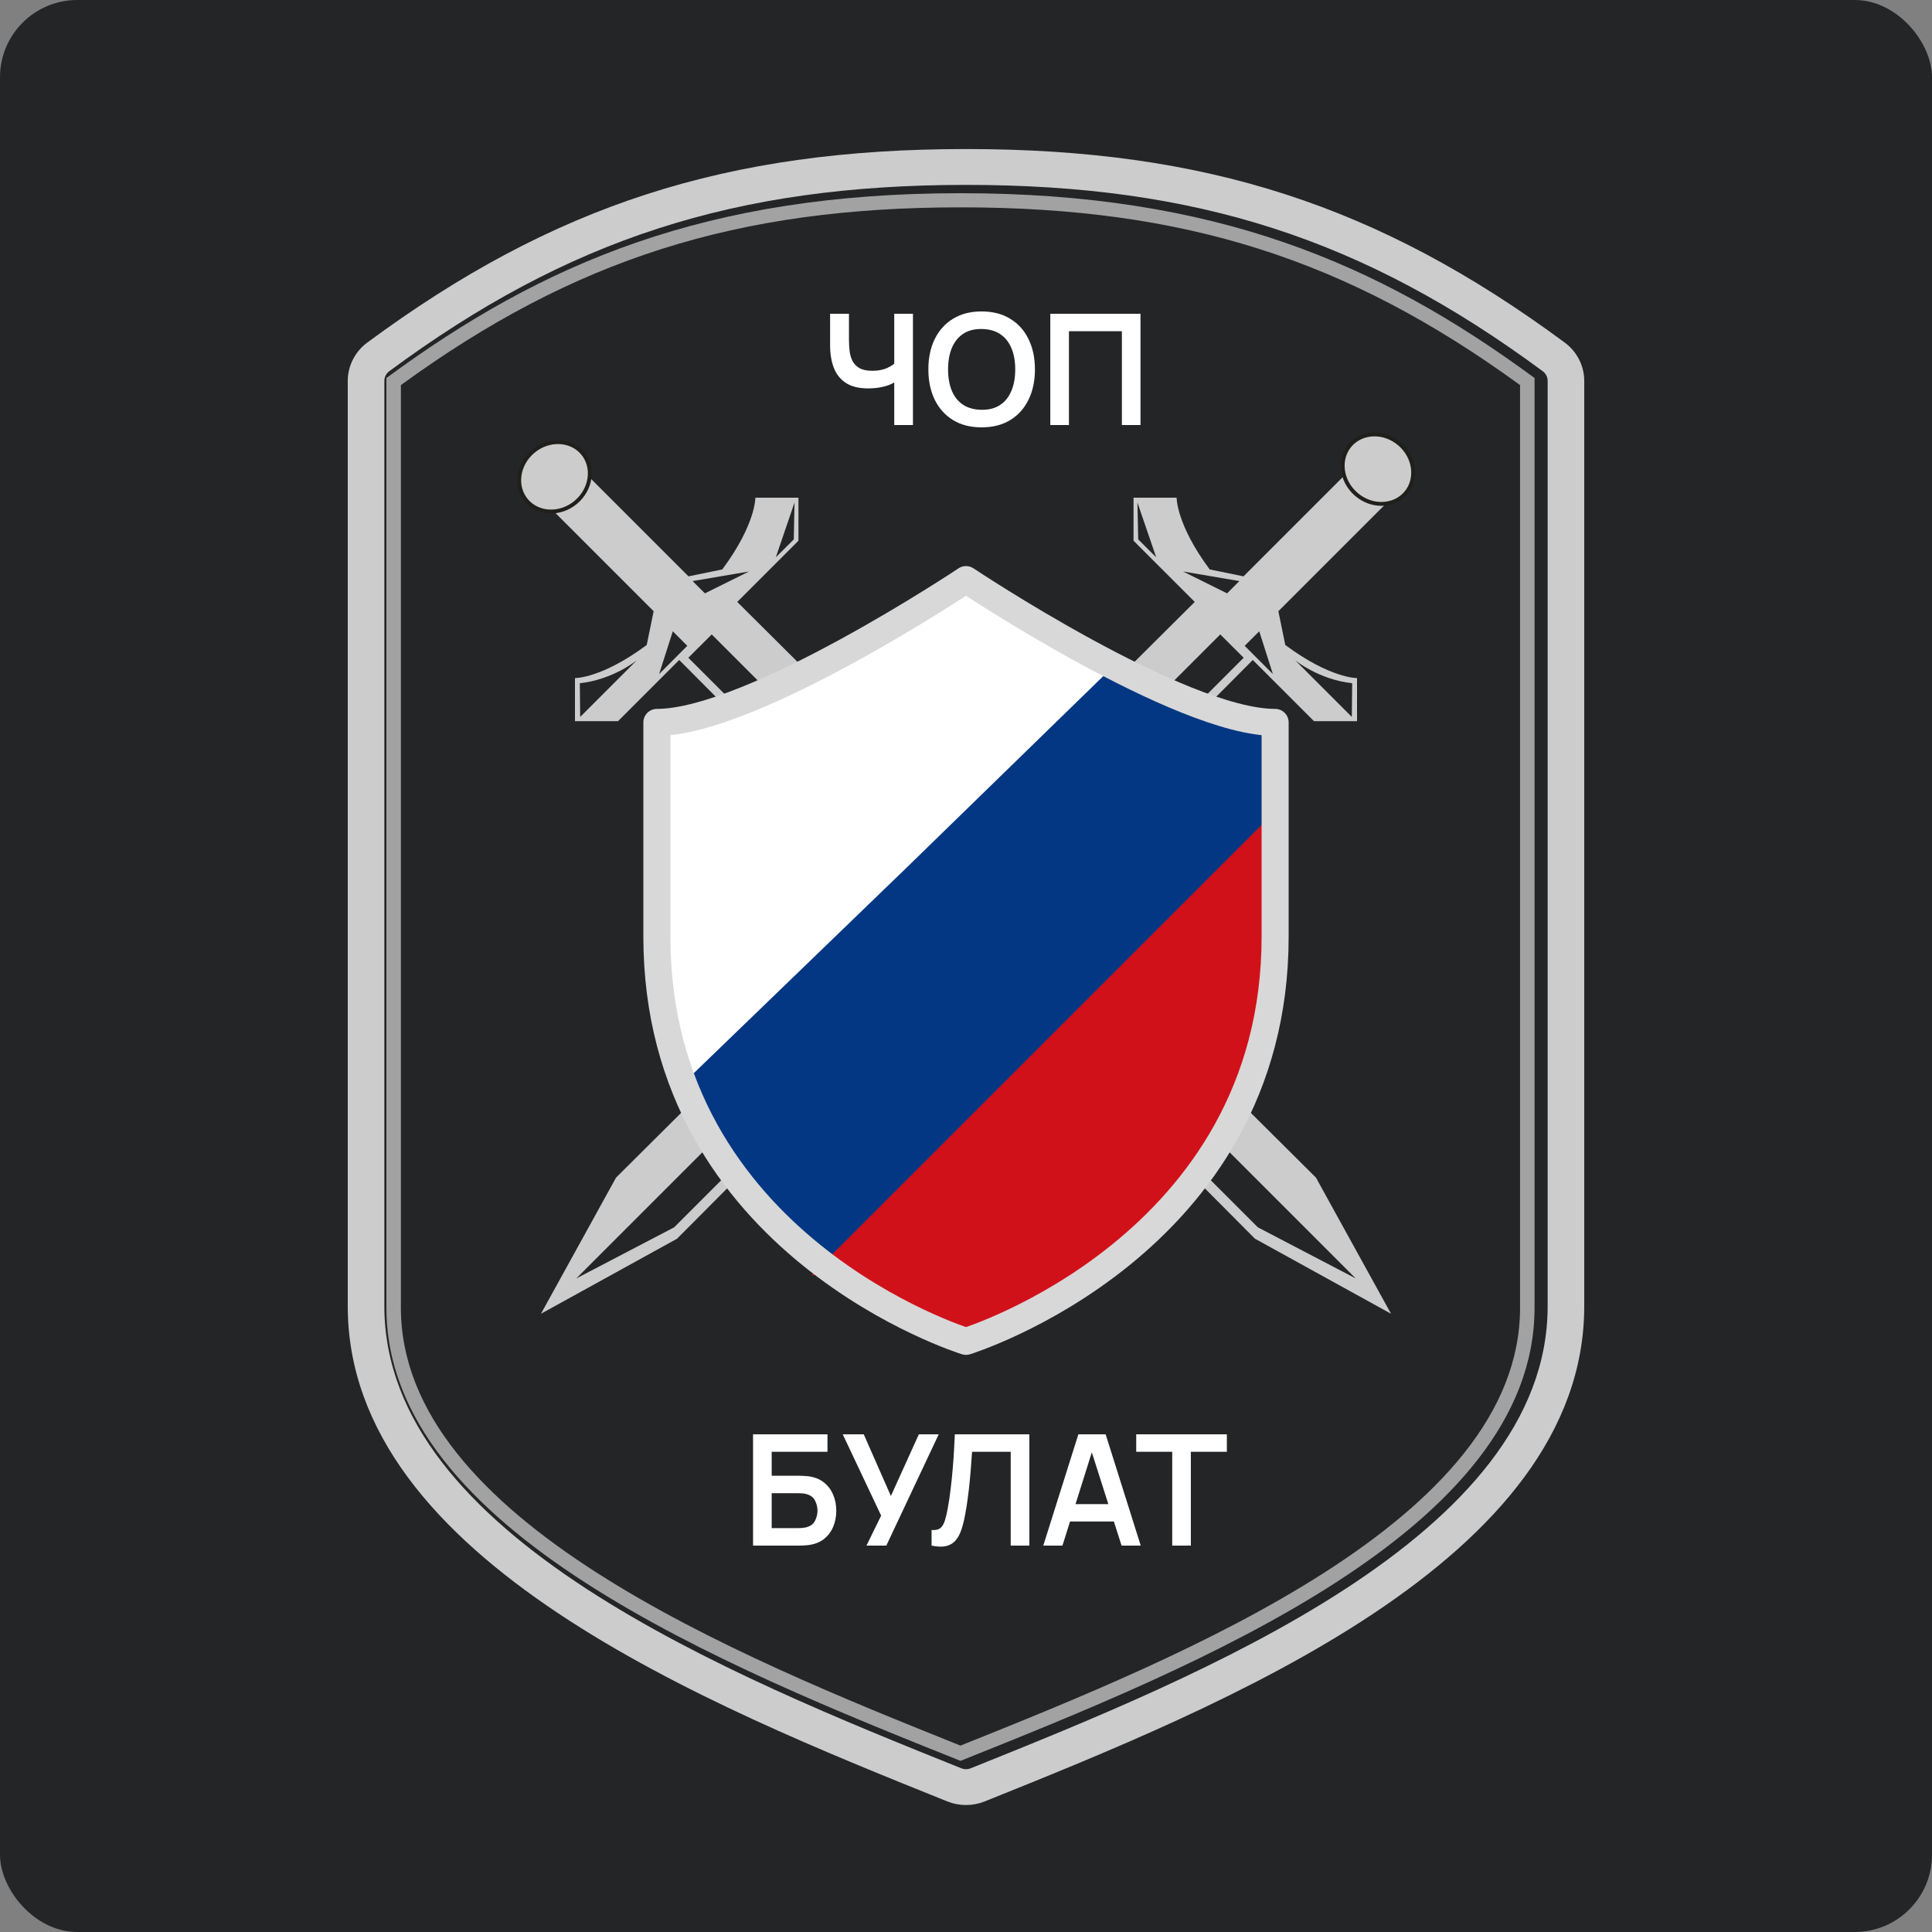 <?xml version="1.0" encoding="UTF-8"?> <svg xmlns="http://www.w3.org/2000/svg" width="50" height="50" viewBox="0 0 50 50" fill="none"><rect x="0" y="0" width="50" height="50" fill="#808080" stroke="none"/><rect width="50" height="50" rx="2" fill="#242526"></rect><g clip-path="url(#clip0_4049_504)"><path d="M39.339 33.845C39.339 39.332 30.681 42.844 24.857 45.176C19.034 42.844 10.375 39.333 10.375 33.845V9.966C14.861 6.701 19.071 5.366 24.857 5.366C30.644 5.366 34.854 6.701 39.339 9.966V33.845ZM24.857 5C18.299 5 14.067 6.787 10 9.783V33.845C10 39.617 18.786 43.141 24.857 45.571C30.928 43.141 39.714 39.617 39.714 33.845V9.783C35.647 6.787 31.415 5 24.857 5Z" fill="#A2A2A2"></path><path d="M25.12 45.764C31.066 43.374 40.053 39.763 40.053 33.805V9.855C40.053 9.758 40.006 9.667 39.927 9.608C35.292 6.182 30.968 4.785 25 4.785C19.032 4.785 14.708 6.182 10.073 9.608C9.994 9.667 9.947 9.758 9.947 9.855V33.805C9.947 39.763 18.934 43.374 24.88 45.764C24.919 45.779 24.959 45.787 25 45.787C25.041 45.787 25.081 45.779 25.12 45.764ZM25 46.714C24.835 46.714 24.675 46.683 24.522 46.623C18.34 44.138 9 40.385 9 33.805V9.855C9 9.469 9.188 9.1 9.502 8.868C14.317 5.309 18.807 3.857 25 3.857C31.193 3.857 35.683 5.309 40.498 8.868C40.812 9.1 41 9.469 41 9.855V33.805C41 40.385 31.661 44.138 25.481 46.622C25.325 46.683 25.165 46.714 25 46.714Z" fill="#CCCCCC"></path><path d="M32.589 16.338L32.212 16.714L32.942 17.444L32.589 16.338ZM31.581 16.419L14.914 33.086L17.447 31.763L32.186 17.023L31.581 16.419ZM30.616 14.79L31.757 15.356L32.075 15.038L30.616 14.79ZM18.419 16.419L17.814 17.023L23.625 22.835L24.232 22.232L18.419 16.419ZM19.384 14.79L17.924 15.038L18.243 15.356L19.384 14.79ZM17.412 16.338L17.058 17.444L17.787 16.714L17.412 16.338ZM32.553 31.763L35.086 33.086L25.768 23.768L25.165 24.375L32.553 31.763ZM29.437 13.006L29.457 13.959L29.922 14.423L29.437 13.006ZM20.543 13.959L20.562 13.006L20.078 14.423L20.543 13.959ZM15.006 17.682L15.015 18.554L16.481 17.088C16.481 17.088 15.868 17.589 15.006 17.682ZM34.985 18.554L34.994 17.682C34.132 17.589 33.519 17.088 33.519 17.088L34.985 18.554ZM33.084 15.818L33.263 16.692C34.429 17.56 35.12 17.549 35.12 17.549V18.664H34.006L32.422 17.08L26.536 22.996L34.057 30.477L36 34L32.477 32.057L25 24.541L17.523 32.057L14 34L15.943 30.477L23.463 22.996L17.578 17.08L15.994 18.664H14.88V17.549C14.88 17.549 15.571 17.56 16.737 16.692L16.916 15.818L14.1 13.002C13.967 12.869 13.967 12.652 14.1 12.518L14.309 12.309L14.518 12.1C14.652 11.967 14.869 11.967 15.002 12.1L17.818 14.916L18.692 14.737C19.56 13.571 19.549 12.88 19.549 12.88H20.664V13.994L19.08 15.578L25 21.468L30.92 15.578L29.336 13.994V12.88H30.451C30.451 12.88 30.44 13.571 31.307 14.737L32.182 14.916L34.998 12.1C35.131 11.967 35.348 11.967 35.482 12.1L35.691 12.309L35.9 12.518C36.033 12.652 36.033 12.869 35.9 13.002L33.084 15.818Z" fill="#CCCCCC"></path><path d="M23.143 11V9.72L23.221 9.844C23.142 9.909 23.036 9.961 22.901 9.998C22.767 10.034 22.623 10.052 22.471 10.052C22.229 10.052 22.035 10.005 21.891 9.91C21.747 9.815 21.643 9.685 21.579 9.518C21.515 9.351 21.483 9.159 21.483 8.94V8.12H21.971V8.792C21.971 8.891 21.977 8.988 21.987 9.084C21.999 9.179 22.024 9.265 22.063 9.342C22.103 9.419 22.164 9.481 22.245 9.528C22.326 9.573 22.436 9.596 22.575 9.596C22.73 9.596 22.862 9.57 22.971 9.518C23.081 9.466 23.158 9.411 23.203 9.352L23.143 9.594V8.12H23.627V11H23.143ZM25.404 11.06C25.116 11.06 24.87 10.997 24.664 10.872C24.459 10.745 24.301 10.569 24.19 10.344C24.081 10.119 24.026 9.857 24.026 9.56C24.026 9.263 24.081 9.001 24.19 8.776C24.301 8.551 24.459 8.375 24.664 8.25C24.87 8.123 25.116 8.06 25.404 8.06C25.692 8.06 25.939 8.123 26.144 8.25C26.351 8.375 26.509 8.551 26.618 8.776C26.729 9.001 26.784 9.263 26.784 9.56C26.784 9.857 26.729 10.119 26.618 10.344C26.509 10.569 26.351 10.745 26.144 10.872C25.939 10.997 25.692 11.06 25.404 11.06ZM25.404 10.606C25.598 10.607 25.758 10.565 25.886 10.478C26.016 10.391 26.112 10.269 26.176 10.112C26.242 9.955 26.274 9.771 26.274 9.56C26.274 9.349 26.242 9.167 26.176 9.012C26.112 8.856 26.016 8.735 25.886 8.648C25.758 8.561 25.598 8.517 25.404 8.514C25.211 8.513 25.05 8.555 24.922 8.642C24.794 8.729 24.698 8.851 24.632 9.008C24.568 9.165 24.536 9.349 24.536 9.56C24.536 9.771 24.568 9.954 24.632 10.11C24.696 10.265 24.792 10.385 24.92 10.472C25.05 10.559 25.211 10.603 25.404 10.606ZM27.182 11V8.12H29.516V11H29.034V8.572H27.664V11H27.182Z" fill="white"></path><path d="M19.489 40V37.12H21.415V37.572H19.971V38.192H20.679C20.706 38.192 20.741 38.193 20.785 38.196C20.83 38.197 20.872 38.2 20.909 38.204C21.07 38.223 21.205 38.274 21.313 38.358C21.422 38.442 21.504 38.548 21.559 38.676C21.615 38.804 21.643 38.944 21.643 39.096C21.643 39.248 21.616 39.389 21.561 39.518C21.506 39.646 21.424 39.752 21.315 39.836C21.207 39.919 21.072 39.969 20.909 39.988C20.872 39.992 20.831 39.995 20.787 39.998C20.743 39.999 20.707 40 20.679 40H19.489ZM19.971 39.548H20.659C20.686 39.548 20.716 39.547 20.749 39.544C20.782 39.541 20.813 39.537 20.841 39.532C20.961 39.507 21.044 39.451 21.089 39.364C21.134 39.277 21.157 39.188 21.157 39.096C21.157 39.003 21.134 38.913 21.089 38.828C21.044 38.741 20.961 38.685 20.841 38.66C20.813 38.653 20.782 38.649 20.749 38.648C20.716 38.645 20.686 38.644 20.659 38.644H19.971V39.548ZM22.424 40L22.804 39.224L21.81 37.12H22.354L23.056 38.716L23.78 37.12H24.294L22.938 40H22.424ZM24.109 40V39.596C24.173 39.6 24.227 39.595 24.271 39.582C24.315 39.567 24.352 39.54 24.381 39.5C24.412 39.459 24.439 39.401 24.461 39.326C24.484 39.25 24.506 39.155 24.527 39.04C24.558 38.876 24.583 38.705 24.603 38.528C24.625 38.349 24.643 38.174 24.657 38.002C24.672 37.829 24.683 37.666 24.691 37.514C24.699 37.362 24.706 37.231 24.711 37.12H26.639V40H26.157V37.572H25.157C25.151 37.661 25.143 37.769 25.133 37.896C25.125 38.021 25.114 38.157 25.099 38.304C25.086 38.451 25.069 38.603 25.047 38.76C25.027 38.917 25.003 39.072 24.973 39.224C24.947 39.363 24.915 39.487 24.877 39.598C24.84 39.707 24.79 39.798 24.727 39.87C24.666 39.941 24.585 39.988 24.485 40.012C24.387 40.036 24.261 40.032 24.109 40ZM27 40L27.908 37.12H28.614L29.522 40H29.026L28.202 37.416H28.31L27.496 40H27ZM27.506 39.376V38.926H29.018V39.376H27.506ZM30.337 40V37.572H29.405V37.12H31.751V37.572H30.819V40H30.337Z" fill="white"></path><path d="M13.796 11.683C14.201 11.342 14.774 11.368 15.077 11.727C15.38 12.086 15.309 12.655 14.905 12.997C14.5 13.338 13.928 13.312 13.624 12.953C13.321 12.593 13.392 12.024 13.796 11.683Z" fill="#CCCCCC" stroke="#201F1B" stroke-width="0.1"></path><path d="M36.223 11.492C36.623 11.839 36.687 12.409 36.379 12.764C36.071 13.119 35.498 13.138 35.098 12.791C34.698 12.445 34.635 11.875 34.942 11.52C35.25 11.165 35.823 11.146 36.223 11.492Z" fill="#CCCCCC" stroke="#201F1B" stroke-width="0.1"></path><path d="M28.961 17L18 27.5L17.766 27.717L18.143 28.321L18.432 29.076L18.864 29.83L19.297 30.736L20.018 31.491L20.884 32.396L21.749 33L32.999 21.377V20.623V19.717V18.509H32.422L31.413 18.207L30.114 17.604L28.961 17Z" fill="#043783"></path><path d="M17 26.506L17.45 27.851H17.875L23.446 22.471L28.816 17.241L27.95 16.644L26.75 15.897L25.1 15L24.05 15.598L23.3 16.046L22.25 16.644L21.2 17.241L20.15 17.69L19.1 18.138L18.2 18.437L17 18.736V20.379V21.575V22.621V24.115V25.31V26.506Z" fill="white"></path><path d="M24 34.5L24.452 34.689H24.692V34.844L25.308 34.689L26.385 34.222L27.615 33.444L28.846 32.511L30.077 31.267L30.846 30.178L31.769 28.622L32.385 27.067L32.692 25.667L32.846 23.8V22.244L33 21.622V21L21 33L21.5 33L22 33.444L23 34L24 34.5Z" fill="#D1111A"></path><path d="M17 18.696C19.462 18.696 25 15 25 15C25 15 30.538 18.696 33 18.696V24.241C33 32.25 25 34.714 25 34.714C25 34.714 17 32.25 17 24.241V18.696Z" stroke="#D8D8D8" stroke-width="0.7" stroke-linejoin="round"></path></g><defs><clipPath id="clip0_4049_504"><rect width="40" height="48.286" fill="white" transform="translate(5 1)"></rect></clipPath></defs></svg> 